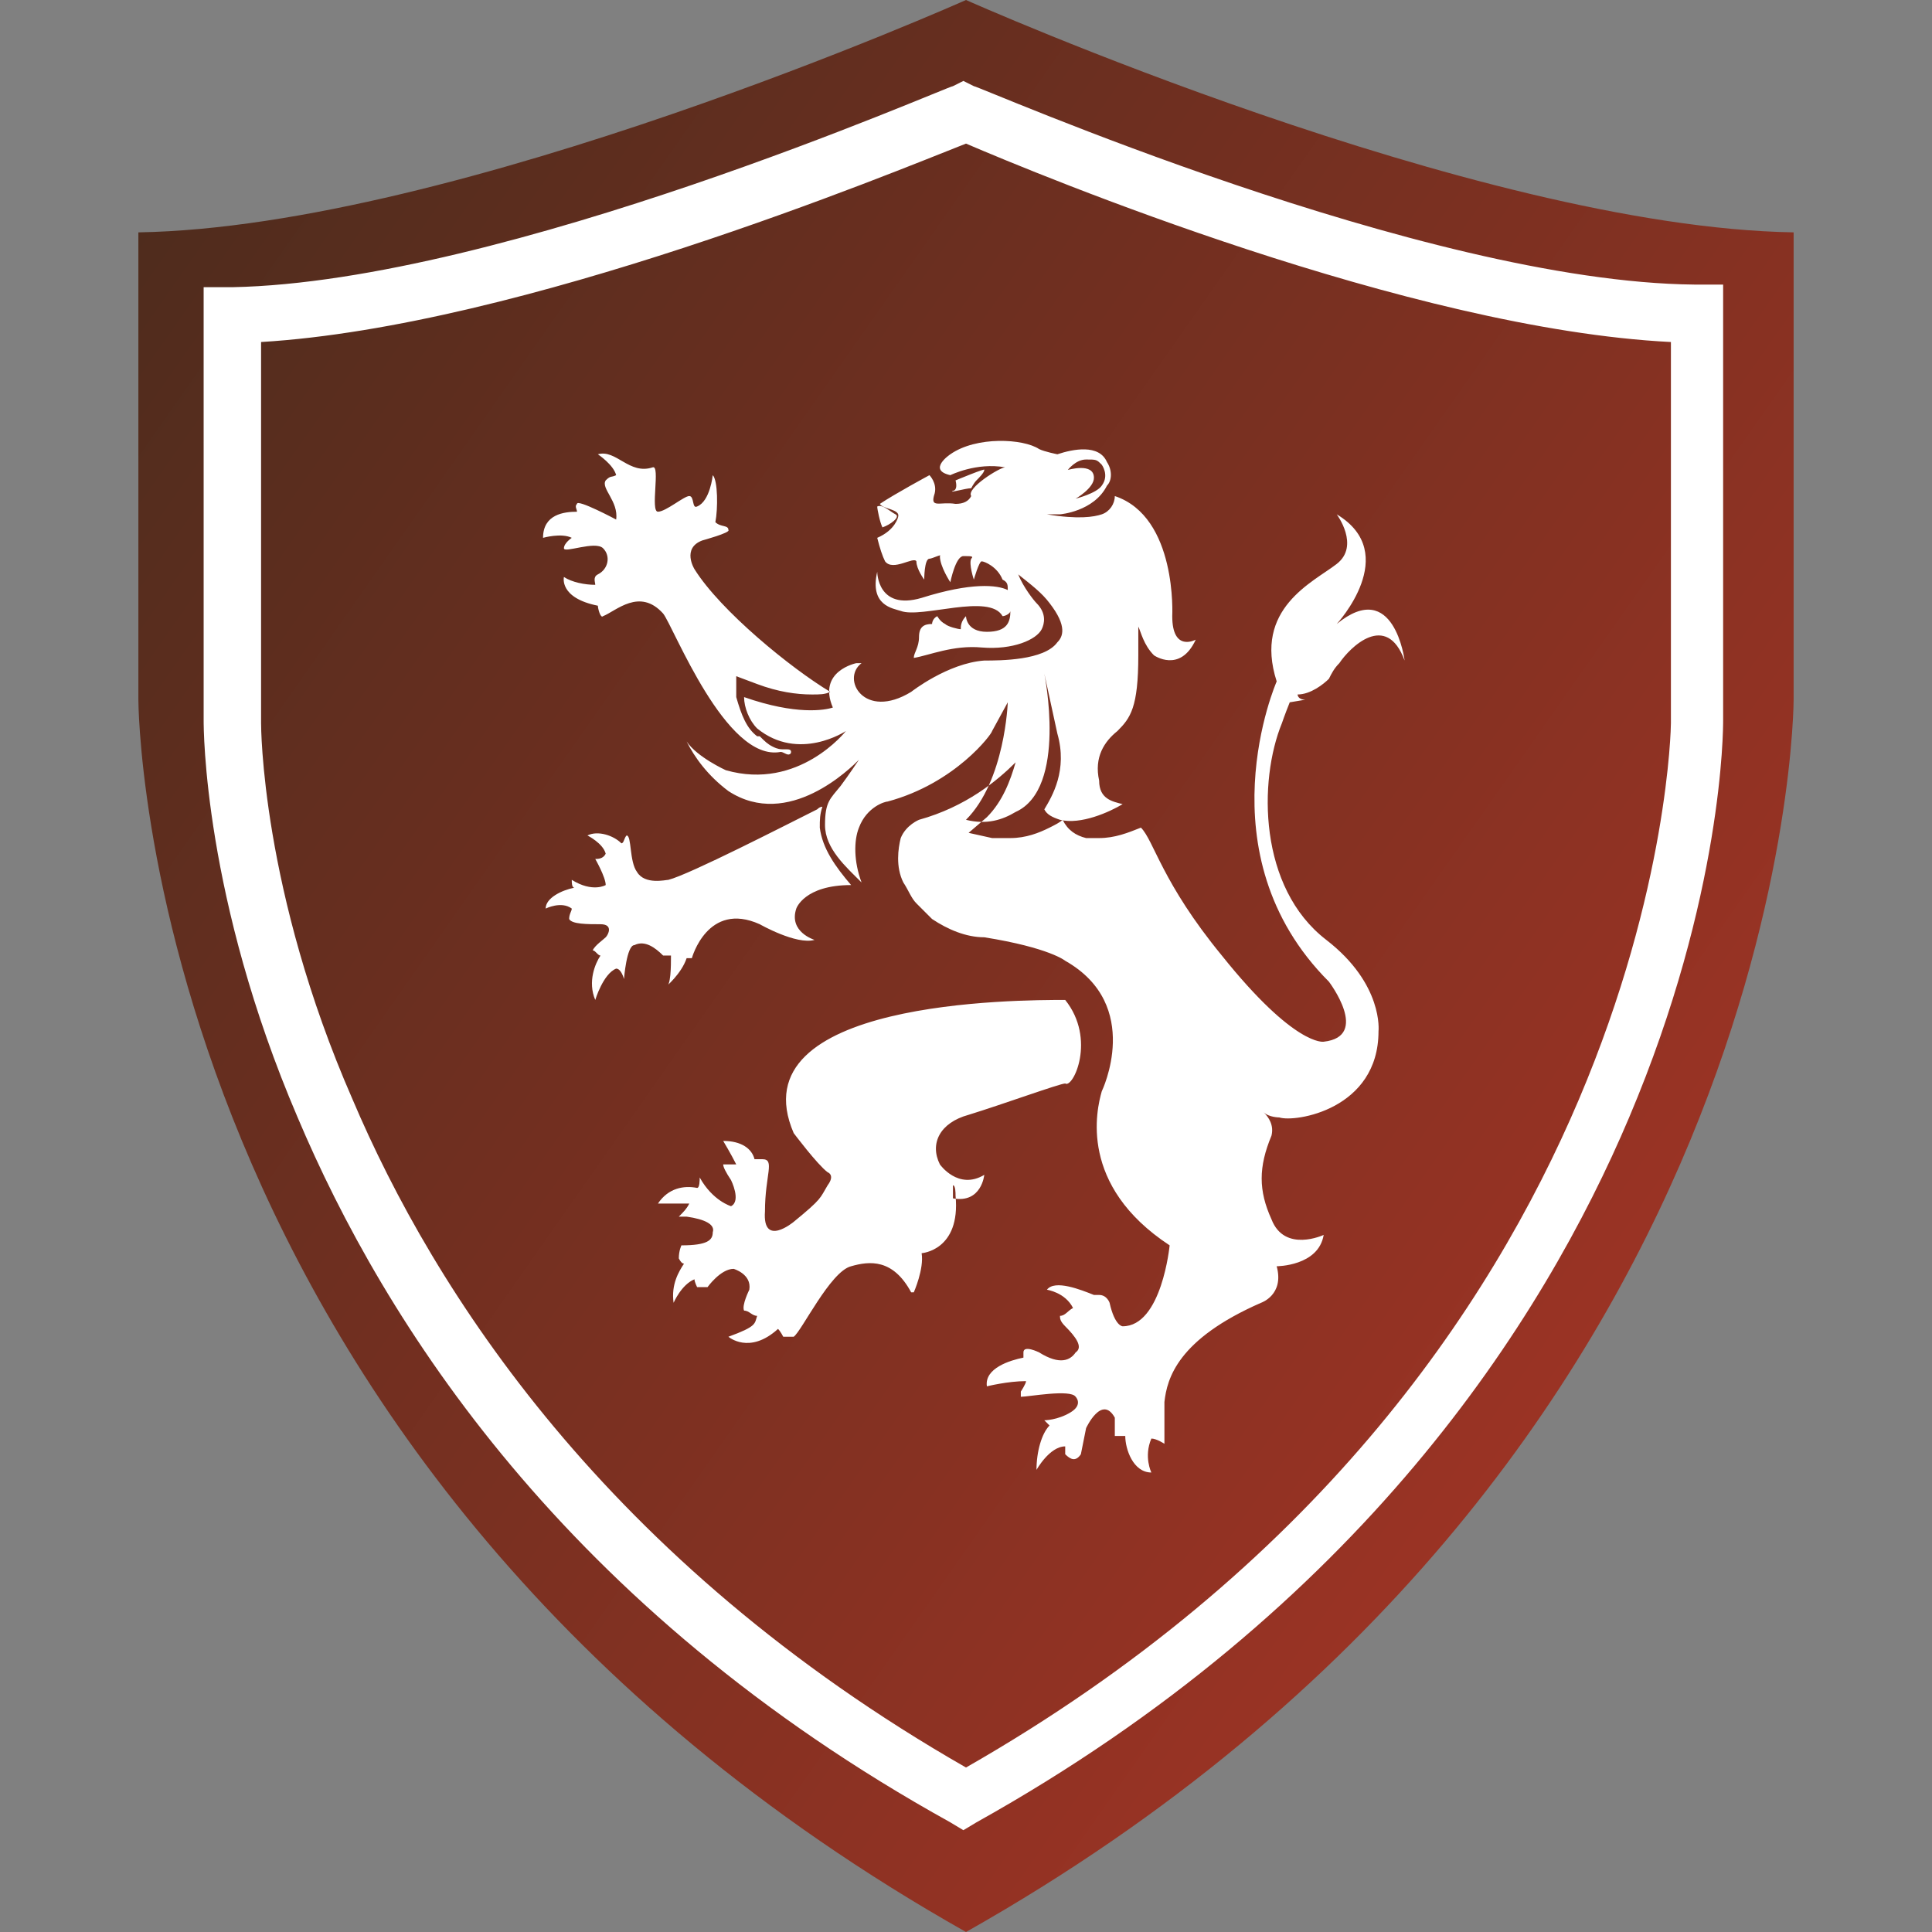 <?xml version="1.0" encoding="UTF-8"?>
<svg id="Layer_1" xmlns="http://www.w3.org/2000/svg" xmlns:xlink="http://www.w3.org/1999/xlink" version="1.1" viewBox="0 0 74 74">
  <rect x="0" y="0" width="74" height="74" fill="#808080" stroke="none"/>
  <!-- Generator: Adobe Illustrator 29.0.1, SVG Export Plug-In . SVG Version: 2.1.0 Build 192)  -->
  <defs>
    <style>
      .st0 {
        fill: url(#linear-gradient);
      }

      .st1 {
        fill: #fff;
      }
    </style>
    <linearGradient id="linear-gradient" x1="5.5" y1="67.5" x2="62.8" y2="27.3" gradientTransform="translate(0 76) scale(1 -1)" gradientUnits="userSpaceOnUse">
      <stop offset="0" stop-color="#4f2c1d"/>
      <stop offset="1" stop-color="#9a3324"/>
    </linearGradient>
  </defs>
  <path class="st1" d="M36.7,1.5S17.9,9.8,6.2,10v17.2s0,28.2,30.5,45.4c30.5-17.2,30.5-45.4,30.5-45.4V10c-11.7-.2-30.5-8.6-30.5-8.6Z"/>
  <path class="st0" d="M37,0S17.5,8.7,5.3,8.9v17.9s0,29.3,31.7,47.2c31.7-17.9,31.7-47.2,31.7-47.2V8.9c-12.2-.2-31.7-8.9-31.7-8.9ZM66,27.6c0,.3,0,6.7-3.6,15.2-3.3,7.8-10.3,18.8-25,27l-.5.3-.5-.3c-14.8-8.2-21.7-19.2-25-27-3.6-8.4-3.6-14.9-3.6-15.2V11h1.1c10.4-.2,27.4-7.7,27.6-7.7l.4-.2.4.2c.2,0,17.2,7.5,27.6,7.6h1.1s0,16.7,0,16.7ZM40.9,18s.3-.4.7-.4.4,0,.6.2c0,0,.3.4,0,.8-.2.3-1,.5-1,.5,0,0,.7-.4.7-.8h0c0-.6-1-.3-1-.3ZM37,5.5c-2.8,1.1-17,7-27,7.6v14.6c0,.1,0,6.4,3.5,14.4,3.1,7.3,9.7,17.7,23.5,25.6,26.6-15.2,27-39.7,27-40v-14.6c-10-.5-24.2-6.4-27-7.6ZM33,25.4c-.8.6.1,2.2,1.9,1.1,0,0,1.4-1.1,2.8-1.2.6,0,2.3,0,2.8-.7.2-.2.4-.6-.3-1.5-.3-.4-.7-.7-1.2-1.1.2.5.6,1,.7,1.1.4.4.3.8.2,1-.2.4-1.1.8-2.3.7-1.1-.1-2,.3-2.6.4,0-.2.2-.4.2-.8s.2-.5.5-.5c0,0,0-.2.2-.3,0,0,.1.2.3.3.1.1.5.2.6.2,0-.1,0-.3.2-.5,0,0,0,.6.8.6s.9-.4.9-.8c0,.1-.2.2-.3.2-.5-.9-3.1.1-3.9-.2-.3-.1-1.2-.2-.9-1.5,0,0,0,1.5,1.7,1,1.9-.6,2.9-.5,3.3-.3,0-.2,0-.3-.2-.4h0c-.2-.5-.7-.7-.8-.7s-.3.7-.3.7c0,0-.2-.6-.1-.8.1-.1,0-.1-.3-.1s-.5,1-.5,1c0,0-.4-.6-.4-1,.1-.1-.3.1-.4.1-.2,0-.2.8-.2.8,0,0-.3-.4-.3-.7-.1-.2-.9.4-1.2,0-.1-.2-.2-.5-.3-.9.7-.3.8-.8.8-.8.1-.3-.6-.3-.7-.5.6-.4,1.9-1.1,1.9-1.1,0,0,.3.3.2.7-.2.6.2.3.8.4.3,0,.5-.1.6-.3-.2-.3,1.1-1.1,1.3-1.1-1.1-.2-2.1.3-2.1.3-.9-.2,0-.8,0-.8,1-.7,2.8-.6,3.4-.2.2.1.7.2.7.2.6-.2,1.6-.4,1.9.3.2.3.2.7,0,.9-.5,1-1.8,1.1-1.8,1.1h-.5c1.2.2,1.8.1,2.1,0s.5-.4.5-.7c2.4.8,2.2,4.6,2.2,4.6,0,1.4.9.9.9.9-.6,1.3-1.6.6-1.6.6-.4-.4-.5-.9-.6-1.1,0,.2,0,.5,0,1.1,0,2-.3,2.4-.8,2.9-.5.4-.9,1-.7,1.9,0,.7.5.8.9.9-.5.3-1.6.8-2.4.6-.3-.1-.5-.2-.6-.4.3-.5.9-1.5.5-2.9l-.5-2.3s.9,4.4-1.1,5.3c-.5.3-1.1.5-1.9.3,1.5-1.5,1.6-4.5,1.6-4.5l-.6,1.1c0,.1-1.4,2-4,2.7-.1,0-.8.2-1.1,1-.2.5-.2,1.3.1,2.1-.6-.6-1.4-1.3-1.4-2.2s.2-1,.6-1.5c.3-.4.7-1,.7-1-.3.3-2.7,2.7-5,1.2-.8-.6-1.3-1.3-1.6-1.9.4.6,1.5,1.1,1.5,1.1,2.8.8,4.6-1.5,4.6-1.5,0,0-1.8,1.2-3.4-.1-.3-.3-.5-.8-.5-1.2,2,.7,3.1.5,3.4.4-.6-1.4.9-1.7.9-1.7ZM33.6,19.4c.2-.1.5.2.7.3s-.2.4-.5.5c-.1-.2-.2-.7-.2-.8ZM36.6,18.4s1.2-.5,1.1-.4c0,.1-.2.3-.3.4-.1.1-.2.3-.2.3-.2,0-.9.2-.7.1,0,0,.2,0,.1-.4ZM22.1,19.6c0-.1-.1-.2,0-.3,0-.2,1.5.6,1.5.6.1-.7-.6-1.2-.4-1.5.2-.2.2-.1.4-.2-.1-.4-.7-.8-.7-.8.7-.2,1.2.8,2.1.5.3-.1-.1,1.7.2,1.7s1-.6,1.2-.6.1.5.3.4c.5-.2.6-1.2.6-1.2.2.2.2,1.3.1,1.8.2.2.5.1.5.3.1.1-1,.4-1,.4-.8.3-.3,1.1-.3,1.1,1,1.6,3.7,3.8,5.2,4.7-.2.1-.4.1-.7.1-.6,0-1.3-.1-2.1-.4l-.8-.3v.8c.2.7.4,1.2.8,1.5h.1c.2.2.3.3.5.4.2.1.3.1.4.1h.2-.1c.1,0,.2,0,.2.1s-.1.1-.1.1c-.1,0-.2-.1-.3-.1-2.1.4-4.1-4.8-4.5-5.3-.9-1-1.8-.1-2.3.1-.1.1-.2-.3-.2-.4-1.5-.3-1.3-1.1-1.3-1.1.3.2.8.3,1.2.3,0-.1-.1-.3.1-.4.4-.2.5-.7.2-1s-1.5.2-1.5,0,.3-.4.3-.4c-.4-.2-1.1,0-1.1,0,0-.9.8-1,1.3-1ZM24.3,36.2c-.3,0-.4,1.3-.4,1.3,0,0-.1-.4-.3-.4-.5.2-.8,1.2-.8,1.2-.3-.7,0-1.4.2-1.7-.1,0-.2-.2-.3-.2.1-.2.4-.4.5-.5s.3-.5-.2-.5c-.5,0-1.1,0-1.2-.2,0-.2.1-.3.1-.4-.4-.3-1,0-1,0,0-.4.6-.7,1.1-.8-.1,0-.1-.2-.1-.3.8.5,1.3.2,1.3.2,0-.3-.4-1-.4-1,.1,0,.3,0,.4-.2-.1-.4-.7-.7-.7-.7.4-.2,1,0,1.3.3.1,0,.1-.2.2-.3.2,0,.1,1,.4,1.4.3.5,1.1.3,1.2.3.8-.2,4.5-2.1,5.7-2.7q.1-.1.2-.1c-.1.3-.1.5-.1.8.1.8.6,1.5,1.2,2.2-1.8,0-2.1.9-2.1.9-.3.9.7,1.2.7,1.2-.7.2-2.1-.6-2.1-.6-2-.9-2.6,1.3-2.6,1.3,0,0-.1,0-.2,0-.2.6-.8,1.1-.8,1.1.2,0,.2-.8.2-1.2-.1,0-.2,0-.3,0-.3-.3-.7-.6-1.1-.4ZM36.5,45.4c.1,0,.1.3.1.4.2,2.1-1.3,2.2-1.3,2.2.1.6-.3,1.5-.3,1.5-.1,0-.1,0-.1,0-.7-1.3-1.6-1.2-2.3-1-.8.2-1.9,2.5-2.2,2.7-.1,0-.3,0-.4,0,0,0-.1-.2-.2-.3-1.1,1-1.9.3-1.9.3,1.1-.4,1-.5,1.1-.8-.2,0-.3-.2-.5-.2-.1-.2.2-.8.2-.8.1-.6-.6-.8-.6-.8-.5,0-1,.7-1,.7-.1,0-.3,0-.4,0,0,0-.1-.2-.1-.3-.5.2-.8.9-.8.9-.1-.7.2-1.2.4-1.5q-.1,0-.2-.2c0-.3.1-.5.1-.5,1,0,1.2-.2,1.2-.5.1-.3-.3-.5-1-.6-.2,0-.3,0-.3,0,.2-.2.3-.3.4-.5-.5,0-1.2,0-1.2,0,.4-.6,1-.7,1.5-.6.1,0,.1-.3.1-.4h0c.5.9,1.2,1.1,1.2,1.1.4-.2,0-1,0-1-.2-.3-.3-.5-.3-.6h.5c-.2-.4-.5-.9-.5-.9.7,0,1.1.3,1.2.7.1,0,.2,0,.3,0,.5,0,.1.6.1,2-.1,1.4,1.1.4,1.1.4,1.1-.9,1-.9,1.3-1.4.3-.4,0-.5,0-.5-.4-.3-1.3-1.5-1.3-1.5-2.2-5.1,8.6-5.1,10.4-5.1,1.2,1.5.3,3.4,0,3.2-.2,0-2.4.8-3.7,1.2-1.1.3-1.5,1.1-1.1,1.9,0,0,.7,1,1.7.4,0,0-.1,1.1-1.2.9ZM49.4,26.9c-.2.5-.3.8-.3.8-.9,2.2-.9,6.3,1.7,8.3,2.2,1.7,2,3.5,2,3.5,0,3-3.2,3.5-3.8,3.3,0,0-.4,0-.6-.2.2.2.4.5.3.9-.5,1.2-.5,2.1,0,3.2.5,1.3,2,.6,2,.6-.2,1.2-1.8,1.2-1.8,1.2.3,1.1-.6,1.4-.6,1.4-3.2,1.4-3.6,2.9-3.7,3.8,0,.5,0,1,0,1.4s0,.2,0,.2c0,0-.3-.2-.5-.2-.3.7,0,1.3,0,1.3-.7,0-1-.9-1-1.4h-.4c0-.3,0-.7,0-.7-.5-.9-1.1.4-1.1.4l-.2,1c-.2.3-.4.2-.6,0,0,0,0-.2,0-.3-.6,0-1.1.9-1.1.9,0-.7.2-1.4.5-1.7l-.2-.2c0,0,.5,0,1-.3s.2-.6.2-.6c-.2-.3-1.8,0-2.1,0,0,0,0,0,0-.2,0,0,.2-.3.2-.4-.7,0-1.5.2-1.5.2-.1-.7.9-1,1.4-1.1,0,0,0,0,0-.2,0-.3.6,0,.6,0,.8.5,1.2.3,1.4,0,.3-.2,0-.6-.4-1-.2-.2-.2-.3-.2-.4.2,0,.3-.2.5-.3-.3-.6-1-.7-1-.7.3-.4,1.3,0,1.8.2,0,0,0,0,.2,0,.3,0,.4.3.4.3.2.9.5.9.5.9,1.5,0,1.8-3.1,1.8-3.1-3.5-2.3-2.8-5.2-2.6-5.9,0,0,1.6-3.3-1.4-5,0,0-.6-.5-3.1-.9-.7,0-1.4-.3-2-.7-.2-.2-.4-.4-.6-.6-.2-.2-.3-.5-.5-.8-.3-.6-.2-1.3-.1-1.7.2-.5.7-.7.7-.7,1.8-.5,3-1.5,3.7-2.2-.2.7-.5,1.5-1.1,2.1l-.7.6.9.2c.2,0,.5,0,.7,0,.6,0,1.1-.2,1.5-.4.2-.1.4-.2.5-.3h0c.2.4.5.6.9.7,0,0,.3,0,.5,0,.6,0,1.1-.2,1.6-.4.5.5.8,2.1,3.1,4.9,2.8,3.5,3.9,3.3,3.9,3.3,1.8-.2.2-2.3.2-2.3-4.9-4.9-2-11.5-2-11.5-.9-2.8,1.4-3.8,2.3-4.5s0-1.9,0-1.9c2.5,1.5,0,4.2,0,4.2,2.2-1.8,2.6,1.4,2.6,1.4-.7-1.9-2.1-.5-2.5.1-.2.2-.3.4-.4.6-.2.2-.7.6-1.2.6,0,0,0,.2.3.2Z"/>
</svg>